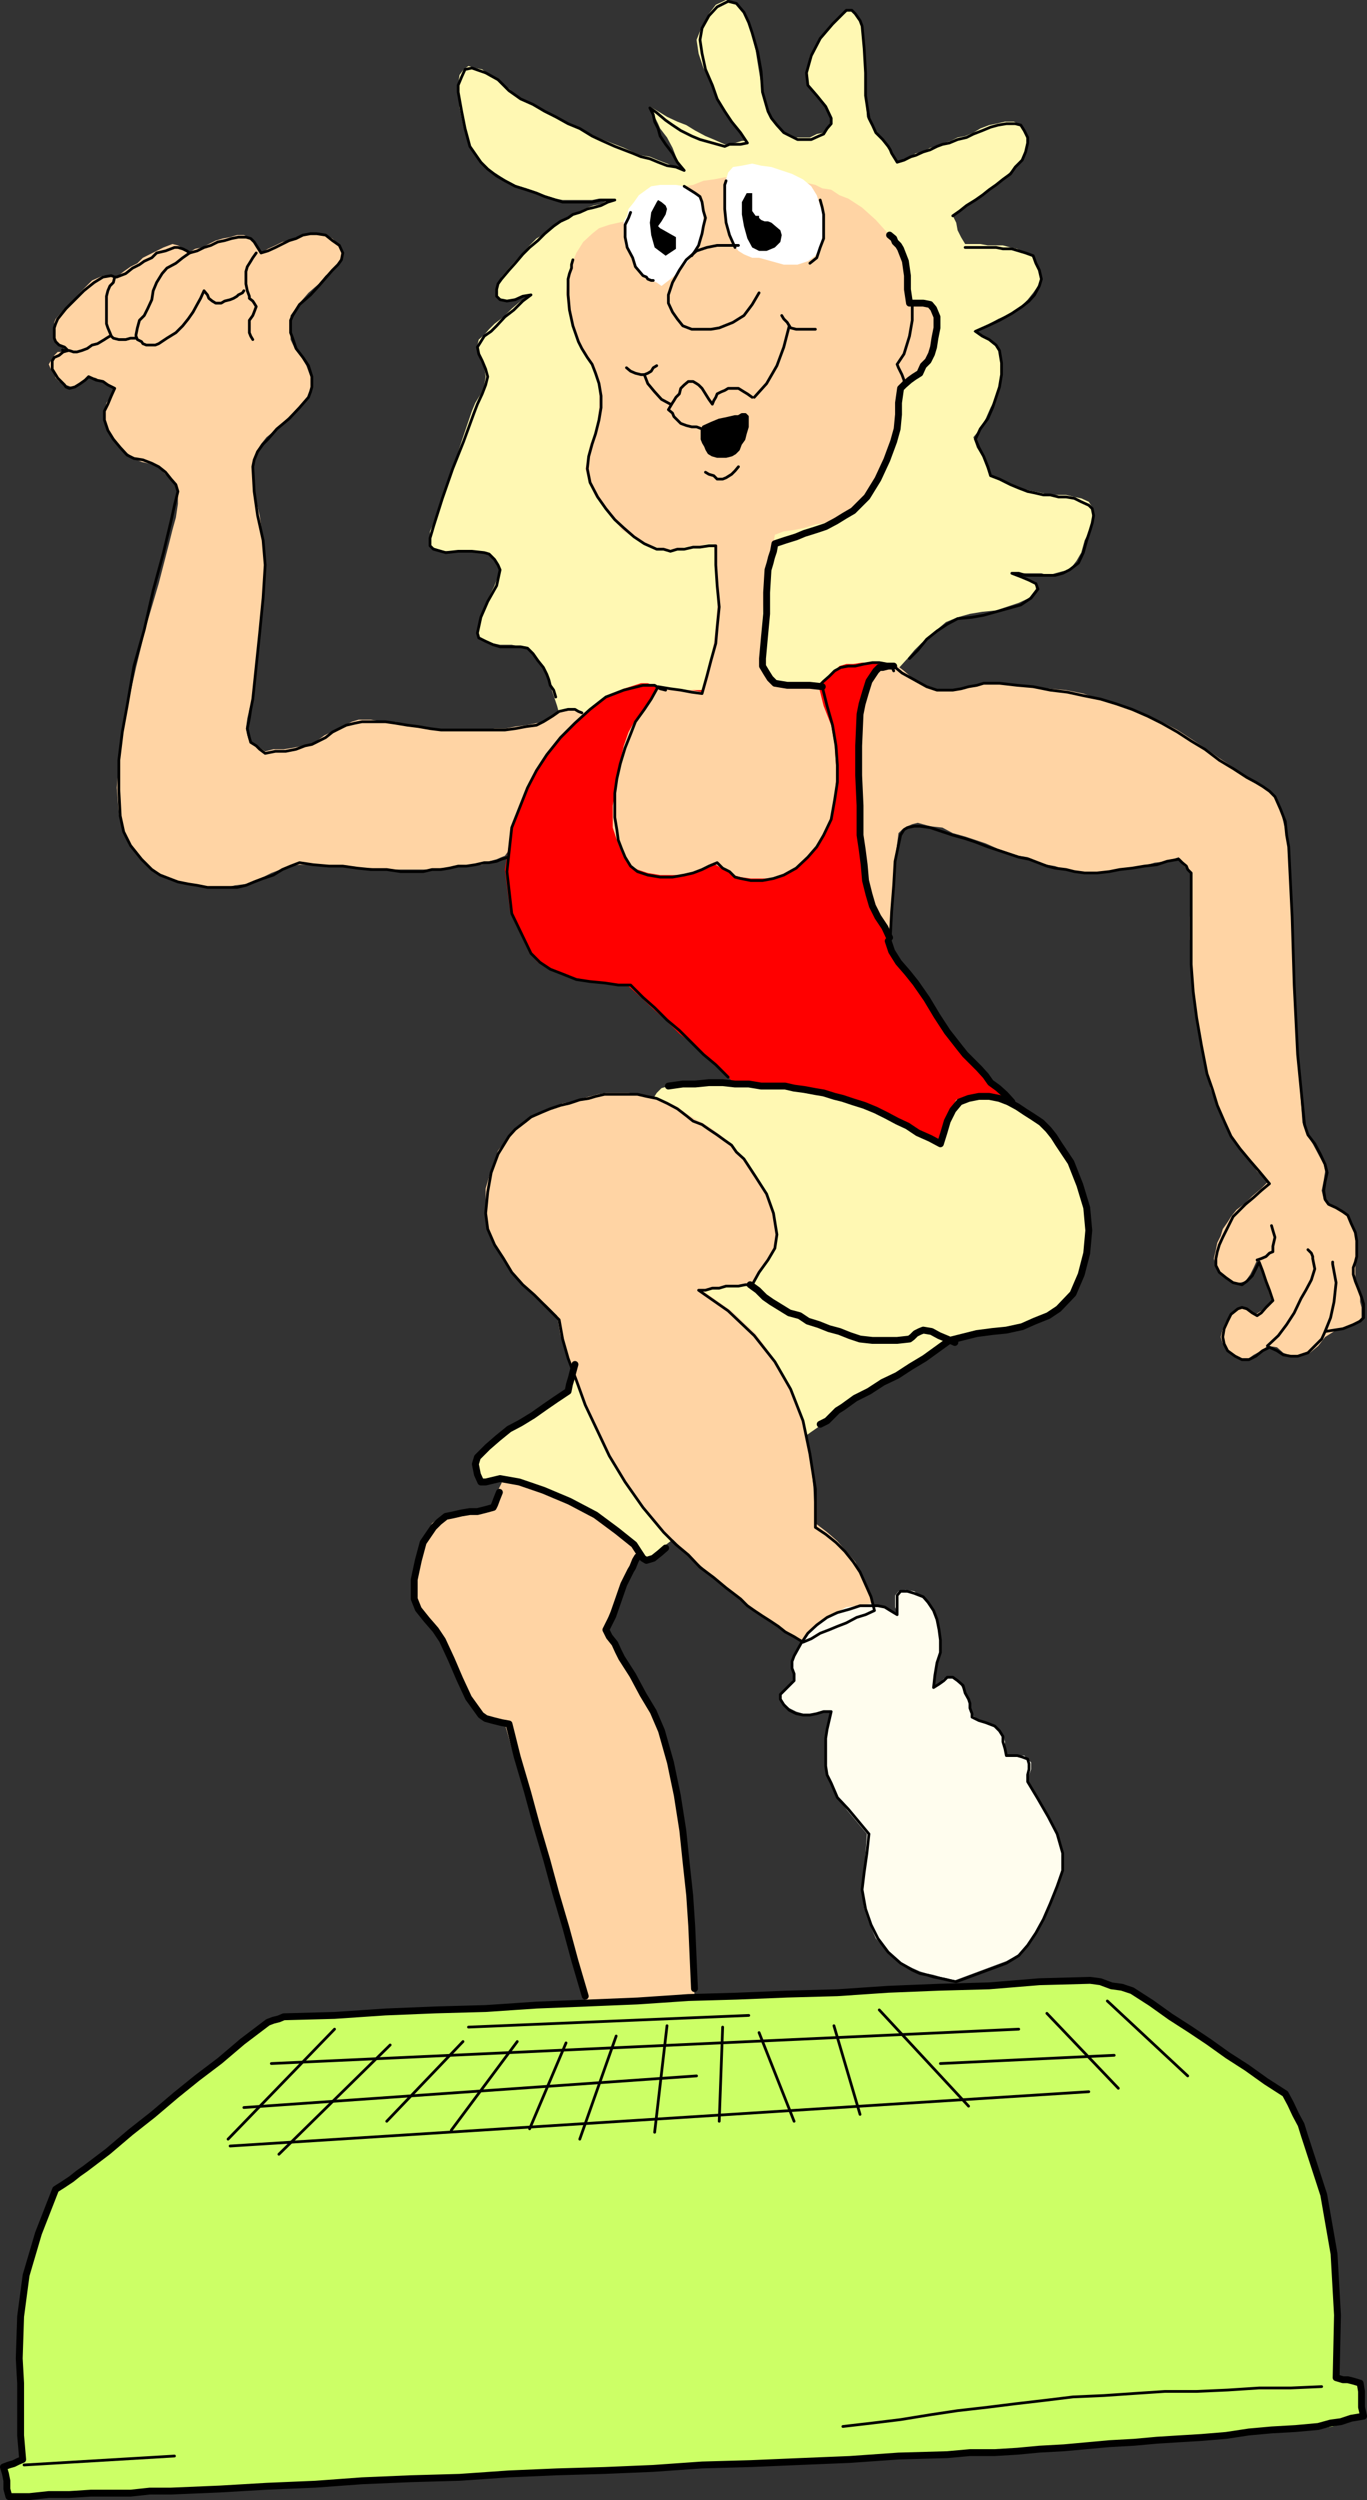 <?xml version="1.0" encoding="UTF-8" standalone="no"?>
<svg
   version="1.0"
   width="85.082mm"
   height="155.497mm"
   id="svg73"
   sodipodi:docname="Aerobics - Step 01.wmf"
   xmlns:inkscape="http://www.inkscape.org/namespaces/inkscape"
   xmlns:sodipodi="http://sodipodi.sourceforge.net/DTD/sodipodi-0.dtd"
   xmlns="http://www.w3.org/2000/svg"
   xmlns:svg="http://www.w3.org/2000/svg">
  <rect width="100%" height="100%" fill="#333333" stroke="none"/>
  <sodipodi:namedview
     id="namedview73"
     pagecolor="#ffffff"
     bordercolor="#000000"
     borderopacity="0.25"
     inkscape:showpageshadow="2"
     inkscape:pageopacity="0.0"
     inkscape:pagecheckerboard="0"
     inkscape:deskcolor="#d1d1d1"
     inkscape:document-units="mm" />
  <defs
     id="defs1">
    <pattern
       id="WMFhbasepattern"
       patternUnits="userSpaceOnUse"
       width="6"
       height="6"
       x="0"
       y="0" />
  </defs>
  <path
     style="fill:#ffd4a4;fill-opacity:1;fill-rule:evenodd;stroke:none"
     d="m 118.447,347.098 -0.485,1.616 -0.808,1.616 -0.323,2.101 -0.808,1.939 -2.101,0.485 -1.616,0.485 h -2.101 l -2.101,0.323 -1.939,0.485 -1.616,0.323 -1.778,0.808 -1.131,0.808 -2.424,4.201 -1.293,4.525 -0.808,4.848 v 4.525 l 1.293,2.101 1.616,1.939 2.424,2.585 2.101,2.424 1.939,4.525 1.616,4.525 2.101,4.363 2.909,4.201 1.131,1.131 1.778,0.485 1.616,0.485 1.131,0.323 2.424,8.564 2.585,8.241 2.747,8.564 2.585,8.726 2.424,8.564 2.424,8.564 2.424,8.241 2.101,8.564 3.232,-0.323 h 2.909 l 3.232,-0.485 h 3.393 l 2.747,-0.323 h 3.232 l 2.909,-0.485 h 3.393 l -0.485,-8.564 v -8.726 l -0.808,-8.08 -0.808,-8.564 -1.293,-7.918 -1.131,-7.756 -1.293,-7.756 -2.424,-7.756 -1.616,-4.201 -2.424,-4.363 -2.909,-4.201 -2.424,-4.04 -0.808,-1.616 -0.97,-2.101 -1.131,-1.616 -0.808,-1.616 1.131,-3.232 1.778,-3.717 1.616,-3.717 1.131,-3.393 0.97,-1.616 0.646,-1.616 0.808,-1.616 0.485,-1.616 -1.616,-2.101 -1.293,-1.616 -1.616,-2.101 -1.131,-2.101 -1.778,-1.454 -1.616,-1.778 -2.101,-1.616 -1.939,-1.131 -2.101,-0.808 -2.424,-0.485 h -2.424 -2.585 -2.424 -2.424 -2.424 z"
     id="path1" />
  <path
     style="fill:#fff8b3;fill-opacity:1;fill-rule:evenodd;stroke:none"
     d="m 131.859,168.863 -0.808,-2.909 -0.808,-2.424 -0.808,-2.424 -0.808,-2.585 -1.131,-1.616 -0.97,-1.616 -1.131,-1.616 -1.293,-1.616 h -1.616 l -2.101,-0.485 h -1.616 -1.131 l -1.616,-0.323 -1.778,-0.485 -1.616,-0.808 -0.323,-1.616 0.808,-3.717 1.616,-3.717 1.616,-3.232 1.293,-3.717 -0.485,-1.616 -1.131,-1.293 -1.293,-0.808 -1.293,-0.323 -2.909,-0.323 h -2.747 -3.232 l -2.909,-0.97 -0.485,-0.808 v -1.293 -1.616 l 0.485,-1.131 2.424,-6.625 2.424,-6.948 2.101,-6.464 2.424,-7.11 0.808,-1.939 1.293,-2.101 0.808,-2.101 0.323,-1.939 -0.323,-2.101 -0.808,-1.616 -0.808,-2.101 v -1.616 l 0.323,-1.293 1.293,-1.131 1.131,-1.293 1.293,-1.293 2.101,-1.616 1.939,-1.939 2.101,-1.778 2.101,-1.454 -2.101,0.323 -2.101,0.808 -1.616,0.323 -1.131,-0.646 -0.808,-0.808 v -1.293 l 0.323,-1.293 0.808,-1.616 1.778,-2.101 1.454,-1.616 1.778,-1.939 1.616,-1.778 1.616,-1.616 1.939,-1.131 1.778,-1.778 1.939,-1.131 1.293,-0.808 1.616,-0.808 1.616,-0.808 1.778,-0.808 1.454,-0.485 1.778,-0.323 1.616,-0.97 1.616,-0.323 h -1.616 -2.101 l -1.616,0.323 h -2.101 -1.616 -1.616 -1.616 l -1.616,-0.323 -2.585,-0.808 -1.939,-0.808 -2.424,-0.808 -2.585,-0.808 -2.424,-1.293 -1.939,-1.293 -2.101,-1.131 -1.616,-1.616 -2.585,-4.201 -1.454,-4.04 -0.97,-4.525 -0.323,-4.525 v -1.131 l 0.323,-2.101 0.97,-1.293 1.131,-0.808 1.616,0.485 1.616,0.323 1.616,1.293 1.293,0.808 1.616,1.293 1.778,1.131 1.131,1.293 1.616,0.808 2.424,1.616 2.909,1.293 2.909,1.616 2.909,1.616 2.424,1.131 2.747,1.293 2.909,1.293 2.909,1.131 2.101,0.808 2.101,0.97 1.939,0.808 2.101,0.323 1.939,0.808 2.101,0.808 2.101,0.808 1.939,0.808 -1.616,-2.424 -1.131,-2.909 -1.293,-2.424 -1.616,-2.101 -0.485,-1.131 -0.808,-1.616 -0.323,-1.293 -0.808,-1.131 1.939,1.131 2.101,1.293 2.424,1.131 2.101,0.808 2.101,1.293 2.424,1.293 1.939,0.808 2.585,1.131 h 1.131 l 1.293,-0.323 1.616,-0.485 h 1.293 l -1.616,-1.939 -2.101,-2.585 -2.101,-2.747 -1.616,-2.909 -1.131,-3.232 -1.778,-3.717 -1.131,-3.393 -0.485,-3.232 1.293,-3.232 1.616,-2.909 1.616,-2.101 L 170.803,2.7783036e-8 172.904,0.808 l 1.616,1.616 1.293,2.424 0.808,2.424 1.131,4.525 0.808,5.009 0.808,4.848 1.293,4.525 0.808,1.616 1.293,1.616 1.131,1.293 1.778,0.808 1.616,0.808 h 1.616 1.616 l 1.616,-0.808 1.616,-0.323 0.808,-1.293 0.97,-1.293 V 27.47 l -1.293,-2.424 -2.101,-2.585 -2.101,-2.424 -0.323,-2.424 0.808,-4.525 2.424,-3.717 2.909,-3.717 3.717,-3.232 h 0.808 l 0.808,0.808 1.131,1.616 0.485,1.778 0.485,5.171 0.323,5.009 v 5.333 l 0.323,5.333 0.97,1.939 1.131,1.293 1.293,1.616 1.293,1.616 0.323,0.808 0.808,1.293 0.808,1.293 0.485,0.808 1.616,-0.808 1.616,-0.485 1.131,-0.808 1.778,-0.323 1.616,-0.97 1.616,-0.323 1.616,-0.808 1.616,-0.485 1.616,-0.808 1.778,-0.323 1.939,-0.808 1.616,-0.97 2.101,-0.808 1.616,-0.323 2.101,-0.485 h 2.101 l 1.131,0.485 1.293,1.131 0.323,1.778 0.485,1.131 -0.485,2.101 -1.131,2.424 -1.293,1.616 -1.616,1.616 -1.616,1.293 -1.616,1.293 -1.616,1.131 -1.778,1.293 -1.616,1.131 -1.616,1.293 -1.616,1.293 -1.616,1.131 0.808,1.616 0.323,1.778 0.808,1.616 0.97,1.616 h 1.616 1.939 l 1.778,0.323 h 1.939 1.616 l 1.778,0.485 1.616,0.323 1.616,0.97 1.616,0.646 1.131,1.293 0.808,2.101 0.485,1.616 -0.808,2.101 -1.131,1.616 -1.293,1.616 -1.616,1.616 -2.424,1.616 -2.909,1.293 -2.909,1.616 -2.909,1.293 1.616,1.131 2.101,0.808 1.616,1.293 0.808,1.293 0.485,2.424 v 2.909 l -0.485,2.747 -0.808,2.909 -1.293,2.424 -1.131,2.585 -1.293,2.424 -1.616,1.939 0.808,2.424 1.293,2.101 0.808,2.101 0.808,2.101 2.101,1.131 2.424,1.293 2.101,0.808 2.424,0.485 1.616,0.323 1.616,0.323 2.101,0.485 h 1.939 1.778 l 1.939,0.485 1.616,0.323 1.778,0.808 0.808,1.293 v 1.616 1.616 l -0.485,2.101 -1.293,2.424 -0.808,2.909 -1.131,1.939 -1.616,2.101 -1.616,0.323 -1.778,0.485 -1.616,0.485 -1.616,-0.485 h -1.939 -1.778 -1.939 -1.616 l 1.939,0.808 2.424,0.485 1.616,0.808 v 1.616 l -1.616,2.101 -2.424,1.131 -2.909,0.97 -2.424,0.808 -3.232,0.323 -2.909,0.485 -2.909,0.808 -2.747,1.131 -2.101,1.778 -1.616,1.454 -2.101,1.778 -1.616,1.616 -1.616,1.939 -1.616,1.778 -1.616,1.616 -1.616,1.616 -2.101,0.808 -2.101,0.485 -1.616,0.808 -2.101,0.808 -1.939,0.808 -2.101,0.323 -2.424,0.485 -2.101,0.323 -7.433,0.808 -7.756,0.97 -7.272,0.323 -7.433,0.485 -7.756,0.323 -7.433,0.323 -7.756,0.485 -7.433,0.485 z"
     id="path2" />
  <path
     style="fill:#ffd4a4;fill-opacity:1;fill-rule:evenodd;stroke:none"
     d="m 118.77,201.181 -0.808,0.323 -1.131,0.485 -1.778,0.485 -1.616,0.808 h -1.939 l -2.101,0.323 h -1.616 l -2.101,0.485 h -1.939 l -2.101,0.323 H 99.218 97.117 93.885 90.653 l -3.393,-0.323 h -3.232 l -3.393,-0.485 h -3.555 l -3.393,-0.323 h -3.232 l -2.101,0.323 -2.424,0.808 -2.101,0.808 -1.939,0.97 -2.101,0.808 -1.939,0.808 -2.585,0.323 -1.939,0.485 h -2.585 -1.939 l -2.424,-0.485 -2.424,-0.323 -2.585,-0.808 -2.101,-0.485 -1.939,-1.293 -1.616,-1.131 -2.909,-2.585 -2.424,-2.747 -1.616,-3.717 -0.808,-3.717 -0.485,-6.14 0.485,-6.464 0.808,-6.14 1.131,-6.14 2.101,-9.534 2.424,-9.857 2.909,-9.857 2.424,-9.372 0.808,-3.232 0.808,-2.909 0.485,-3.232 v -3.232 l -0.808,-1.778 -1.293,-1.131 -1.616,-1.616 -1.616,-1.293 -1.778,-0.485 -1.454,-0.323 -1.778,-0.808 -1.616,-1.293 -1.616,-1.616 -1.616,-2.101 -1.293,-1.939 -0.808,-2.424 v -1.778 l 0.485,-1.939 1.131,-1.616 0.808,-2.101 -1.616,-0.808 -1.616,-0.485 -1.131,-0.808 -1.778,-0.323 -1.131,0.808 -0.808,0.808 -0.808,0.323 -1.293,0.485 -1.293,-0.485 -0.646,-0.323 -0.97,-0.485 -0.808,-0.808 -0.323,-1.131 -0.808,-0.97 -0.485,-1.131 0.485,-0.808 0.808,-1.293 0.808,-0.808 h 0.808 l 0.808,-0.323 -0.323,-0.808 -0.97,-0.485 -0.808,-0.808 -0.323,-0.485 v -1.616 -1.131 -1.293 l 0.323,-0.808 2.101,-2.424 2.101,-2.101 1.939,-2.101 2.424,-2.424 2.585,-1.131 h 1.616 1.131 l 0.485,0.323 1.616,-1.293 1.616,-1.131 1.616,-0.808 1.293,-1.293 1.616,-0.808 1.616,-0.808 1.616,-0.808 2.101,-0.808 1.293,0.323 0.808,0.485 0.808,0.808 0.808,0.485 1.616,-0.97 1.616,-0.323 1.616,-0.808 1.616,-0.808 1.616,-0.485 1.778,-0.323 1.616,-0.485 h 1.616 l 1.293,0.485 0.808,0.808 0.808,1.616 1.131,1.293 1.616,-0.97 1.778,-0.808 1.616,-0.808 1.616,-0.323 1.616,-0.808 2.101,-0.485 1.616,-0.323 h 1.616 l 1.616,0.323 1.616,0.808 1.616,1.616 0.808,1.778 -0.323,1.131 -0.808,1.293 -1.293,1.616 -1.616,1.293 -1.616,1.939 -2.424,2.101 -2.101,2.424 -2.101,2.909 v 1.131 1.778 1.131 1.616 l 0.97,2.101 1.616,2.101 1.131,1.939 0.97,2.585 v 1.131 1.293 1.131 l -0.485,1.293 -2.424,2.424 -2.585,2.585 -2.424,2.424 -2.424,1.939 -1.293,1.616 -1.131,1.778 -0.485,1.616 -0.323,1.616 0.323,6.14 1.293,5.656 0.808,5.817 0.485,5.817 -0.485,7.756 -0.808,7.756 -0.808,8.241 -0.808,7.756 -0.808,2.424 -0.485,2.101 -0.323,2.424 0.323,1.616 0.485,1.293 1.131,1.131 1.293,0.485 1.293,0.808 1.939,-0.485 h 2.424 l 2.101,-0.323 2.424,-0.485 1.778,-0.323 1.454,-0.808 1.778,-1.293 1.616,-0.808 1.616,-0.808 1.616,-0.808 1.616,-0.808 1.616,-0.485 h 2.909 l 2.909,0.485 h 2.747 l 2.585,0.808 2.909,0.323 2.424,0.485 2.424,0.323 h 2.424 2.909 2.424 2.909 l 2.424,-0.323 h 2.424 l 2.424,-0.485 2.585,-0.323 2.424,-0.485 1.616,-0.323 2.101,-1.293 1.616,-1.131 2.101,-0.485 h 1.616 l 1.616,0.485 1.293,0.646 1.454,0.97 -2.424,4.04 -2.424,4.201 -2.424,4.04 -2.909,4.04 -2.424,4.201 -2.909,3.717 -2.424,4.04 -2.909,4.04 z"
     id="path3" />
  <path
     style="fill:#ff0000;fill-opacity:1;fill-rule:evenodd;stroke:none"
     d="m 155.613,162.237 h 4.525 4.525 l 5.009,-0.323 h 4.525 4.363 l 4.525,-0.485 h 4.525 4.525 l 1.293,-1.293 1.616,-1.131 1.293,-1.293 1.131,-1.131 1.616,-0.485 h 1.616 l 2.101,-0.323 h 2.101 1.939 l 1.778,0.323 1.131,0.808 0.808,1.293 0.485,15.513 -0.808,15.674 -1.616,15.836 v 16.159 l 0.808,2.262 1.616,2.585 2.424,1.939 1.939,2.101 2.101,4.201 2.424,4.04 2.585,4.04 2.424,3.717 1.616,1.616 1.616,1.616 1.616,1.616 1.616,1.293 1.293,1.616 1.616,1.778 1.616,1.131 1.778,1.616 -2.101,0.485 -1.616,0.323 -2.101,0.808 -2.101,1.293 -2.747,1.616 -2.909,2.424 -2.424,2.585 -2.585,2.747 -6.141,-1.939 -5.656,-2.101 -6.141,-2.101 -5.656,-2.424 -5.817,-2.101 -5.817,-1.939 -6.141,-2.101 -5.656,-2.101 -2.909,-2.909 -3.232,-2.747 -2.909,-2.909 -3.232,-2.424 -2.909,-2.909 -3.232,-2.909 -2.909,-2.747 -2.909,-2.585 -2.747,-0.323 -2.909,-0.485 -3.393,-0.323 -3.232,-0.808 -3.232,-0.97 -3.232,-1.131 -2.585,-1.616 -1.939,-2.101 -4.525,-9.372 -1.293,-10.342 1.616,-9.857 3.717,-9.695 2.101,-3.717 2.424,-4.04 2.909,-3.717 3.717,-3.717 3.232,-2.909 4.04,-2.909 4.201,-1.939 4.04,-1.293 h 1.616 l 1.293,0.485 1.131,0.323 z"
     id="path4" />
  <path
     style="fill:#ffd4a4;fill-opacity:1;fill-rule:evenodd;stroke:none"
     d="m 133.475,65.121 0.97,-2.909 1.131,-2.747 1.616,-2.585 2.101,-1.939 1.616,-1.293 2.424,-0.808 2.101,-0.485 1.616,-0.323 2.101,-1.293 2.101,-1.131 1.939,-1.293 2.101,-1.293 1.616,-1.131 2.101,-1.293 1.939,-0.808 2.101,-0.323 2.424,-0.97 2.424,-0.323 2.585,-0.485 h 2.747 2.585 2.424 2.909 l 2.424,0.485 h 2.101 l 1.939,0.323 2.101,0.485 2.101,0.485 1.616,0.808 2.101,0.323 1.939,1.293 2.101,0.808 3.232,2.101 3.232,2.909 2.909,3.232 2.424,4.04 1.293,2.424 0.323,3.393 0.485,3.232 v 3.232 h 1.616 l 2.101,0.323 h 1.616 l 0.808,0.97 0.808,1.939 v 2.101 l -0.485,2.424 -0.323,2.101 -0.485,1.616 -1.131,1.616 -0.808,1.293 -1.293,1.131 -0.808,1.293 -1.131,1.293 -1.293,0.808 -1.293,0.808 v 3.232 l -0.323,3.232 v 3.393 l -0.485,3.232 -1.939,4.04 -2.101,4.201 -2.909,4.04 -3.232,3.232 -2.101,1.293 -1.939,1.293 -2.585,0.808 -1.939,0.323 -2.585,0.808 -2.424,0.485 -2.424,0.323 -2.101,0.808 -0.323,2.101 -0.808,2.101 -0.485,1.939 v 2.101 l -0.808,4.848 -0.485,5.494 -0.323,4.848 v 5.333 l 0.323,1.616 0.97,1.293 0.808,1.616 1.131,1.131 2.424,0.485 h 2.909 l 2.424,0.485 2.585,0.323 1.131,4.525 1.778,4.525 0.808,4.525 0.323,4.848 v 3.717 l -0.323,4.04 -0.808,4.525 -1.778,3.717 -1.616,2.909 -2.424,2.747 -2.424,2.585 -2.909,1.616 -2.424,0.808 h -2.585 -2.747 l -2.424,-0.323 -1.778,-0.485 -1.131,-0.808 -1.616,-0.808 -1.293,-0.808 -1.616,0.323 -2.101,0.808 -1.616,0.808 -2.101,0.485 h -2.747 -2.909 l -2.909,-0.485 -2.424,-0.808 -2.101,-1.131 -1.131,-1.778 -0.808,-1.939 -0.808,-2.101 -0.97,-2.909 v -2.747 -2.424 l 0.485,-2.909 0.485,-3.717 0.808,-3.717 0.808,-3.717 1.131,-3.232 1.616,-2.909 2.101,-2.747 1.616,-2.585 1.616,-2.424 2.909,0.485 2.424,0.323 h 2.585 l 2.747,0.485 0.808,-3.717 0.97,-4.201 0.646,-4.04 0.485,-3.717 0.323,-4.848 v -5.009 l -0.323,-4.363 -0.485,-5.009 h -1.616 l -1.616,0.485 h -1.939 l -1.778,0.323 -1.616,0.485 h -1.616 -1.616 l -1.616,-0.485 -2.909,-0.808 -2.747,-1.616 -2.585,-1.616 -1.616,-2.424 -2.101,-2.585 -2.424,-2.747 -1.616,-3.393 -0.808,-3.232 0.485,-2.909 0.646,-2.909 1.293,-2.747 0.485,-3.232 0.323,-2.909 v -3.393 l -0.323,-2.747 -0.97,-2.585 -0.808,-1.454 -0.646,-1.778 -1.293,-1.616 -0.808,-1.616 -1.293,-3.717 -1.131,-3.717 -0.485,-4.04 0.485,-3.717 v 0 z"
     id="path5" />
  <path
     style="fill:#ffffff;fill-opacity:1;fill-rule:evenodd;stroke:none"
     d="m 190.032,61.405 1.778,-1.293 1.131,-1.939 0.485,-2.424 0.323,-2.585 v -2.424 l -0.808,-2.424 -0.808,-2.424 -1.293,-2.101 -1.939,-1.616 -2.585,-1.293 -2.424,-0.808 -2.424,-0.808 -2.424,-0.323 -2.101,-0.485 -2.424,0.485 -2.101,0.323 -1.131,1.293 -0.485,1.616 -0.323,2.101 v 1.939 2.909 l 0.323,2.909 0.485,2.909 1.131,2.424 1.293,1.616 1.293,0.808 1.939,0.808 h 1.616 l 2.909,0.808 2.909,0.808 h 3.232 z"
     id="path6" />
  <path
     style="fill:#ffffff;fill-opacity:1;fill-rule:evenodd;stroke:none"
     d="m 155.613,67.222 -1.131,-0.808 -1.293,-0.485 -1.131,-0.808 -1.293,-0.323 -1.293,-2.101 -1.131,-2.585 -1.293,-2.424 -0.323,-2.424 V 53.648 52.032 l 0.808,-1.293 0.323,-1.616 1.293,-1.616 1.131,-1.616 1.778,-1.293 1.131,-0.808 2.101,-0.323 h 1.616 2.101 l 1.939,0.323 0.97,0.485 1.131,0.808 1.293,1.131 1.131,1.293 v 1.616 1.616 2.101 2.101 l -0.323,1.131 -0.808,1.616 -0.485,1.293 -0.808,0.808 -1.616,2.101 -1.616,1.939 -2.101,1.778 z"
     id="path7" />
  <path
     style="fill:#ffd4a4;fill-opacity:1;fill-rule:evenodd;stroke:none"
     d="m 208.939,220.41 -1.293,-2.424 -1.616,-2.909 -1.131,-2.424 -0.97,-2.909 -0.323,-3.232 -0.808,-3.717 -0.485,-3.232 v -3.717 l -0.323,-6.948 v -6.948 l -0.485,-6.948 0.808,-7.433 0.485,-2.424 0.485,-2.424 1.131,-2.585 0.808,-1.939 1.293,-1.293 1.131,-0.323 1.293,-0.485 h 1.616 l 2.101,1.616 2.424,2.101 2.909,1.616 2.424,0.808 h 1.616 2.101 l 1.616,-0.323 2.101,-0.485 1.616,-0.323 1.939,-0.485 h 1.616 2.101 l 3.717,0.485 4.201,0.323 4.04,0.485 3.717,0.323 4.04,0.808 3.717,1.293 3.555,1.131 3.717,1.293 3.717,1.131 3.717,1.778 3.717,1.939 3.232,2.101 3.232,2.101 3.393,2.424 3.232,2.101 3.232,2.424 1.616,0.808 1.778,0.808 1.939,1.293 1.293,1.616 1.293,2.909 0.646,2.909 0.808,3.232 0.485,2.747 0.808,16.482 0.485,15.998 0.808,16.321 1.131,15.998 0.808,2.424 1.616,2.585 1.293,2.424 1.293,2.424 0.323,1.616 -0.323,2.101 -0.485,2.424 0.485,2.101 0.808,0.808 1.616,0.808 1.616,0.808 1.293,1.293 1.131,1.616 0.97,1.939 v 2.101 l 0.323,2.424 v 1.293 l -0.323,1.616 v 1.293 1.616 1.616 l 0.646,1.616 0.485,1.616 v 1.616 l 0.323,1.293 v 1.293 1.131 l -0.808,0.808 -0.646,0.808 -1.778,0.485 -1.616,0.485 -1.131,0.323 -2.585,1.616 -1.616,2.101 -1.939,1.616 -2.585,0.808 h -1.616 l -2.101,-0.808 -1.454,-1.293 -2.101,-0.323 -1.616,1.131 -1.778,0.97 -1.131,0.808 h -2.101 l -1.616,-0.808 -1.293,-1.293 -1.131,-1.293 -0.485,-1.616 0.485,-1.939 0.808,-1.778 1.131,-1.616 1.293,-1.293 0.808,-0.323 1.293,0.323 1.131,0.485 1.293,0.808 1.293,-0.808 0.808,-0.808 0.808,-0.808 0.808,-0.808 -0.808,-2.424 -0.485,-2.424 -0.808,-2.101 -1.293,-2.585 -0.808,1.778 -0.808,1.616 -1.131,1.616 -1.293,0.323 h -1.616 l -1.616,-1.131 -1.616,-1.293 -0.808,-1.616 -0.485,-1.616 0.485,-2.101 0.323,-1.616 0.808,-1.616 0.485,-1.616 1.131,-1.616 0.808,-1.293 1.293,-1.616 2.101,-1.616 1.616,-1.616 2.101,-1.778 1.616,-1.616 -2.585,-2.424 -1.939,-2.909 -2.585,-2.747 -1.616,-2.909 -1.939,-3.232 -1.293,-3.717 -1.616,-4.04 -0.808,-4.201 -1.293,-5.817 -1.131,-6.464 -0.808,-6.625 -0.485,-6.464 -0.323,-5.333 v -5.333 l 0.323,-5.009 v -5.333 l -0.808,-0.808 -0.808,-0.808 -0.808,-0.808 -0.485,-1.293 -2.747,0.97 -2.909,0.323 -2.909,0.808 -2.909,0.485 -2.747,0.323 -2.585,0.485 -2.747,0.323 h -2.909 l -2.424,-0.323 -2.101,-0.485 -2.101,-0.808 -1.939,-0.323 -2.585,-0.808 -1.939,-0.97 -2.101,-0.323 -2.424,-0.808 -2.424,-0.808 -2.909,-1.293 -2.424,-0.808 -2.424,-0.808 -2.909,-0.808 -2.424,-1.293 -2.909,-0.323 -2.909,-0.808 -1.293,0.323 -1.131,0.485 -1.293,0.808 -0.808,0.808 -0.808,6.14 -0.323,6.14 -0.485,6.14 z"
     id="path8" />
  <path
     style="fill:#fff8b3;fill-opacity:1;fill-rule:evenodd;stroke:none"
     d="m 112.306,342.25 2.424,-2.101 2.424,-2.101 2.585,-2.101 2.747,-1.939 2.424,-1.616 2.909,-1.616 2.909,-2.101 2.909,-1.616 2.424,-8.564 2.101,-8.726 2.424,-8.241 2.424,-8.564 2.424,-8.08 2.424,-8.726 2.424,-8.08 2.585,-8.726 0.808,-1.131 0.808,-1.293 1.131,-1.131 1.616,-0.485 3.393,-0.485 2.909,-0.323 h 3.232 3.232 2.909 l 3.232,0.323 h 2.909 l 3.232,0.485 2.101,0.485 h 2.424 l 2.101,0.323 2.424,0.485 2.424,0.323 2.101,0.808 2.424,0.485 2.101,0.323 2.424,1.293 2.909,1.131 2.424,1.293 2.909,1.293 2.424,1.131 2.909,1.293 2.424,1.616 2.424,1.293 0.808,-2.909 0.808,-2.424 0.808,-2.585 1.293,-2.424 2.424,-0.808 h 2.909 2.424 l 2.424,0.485 2.101,0.808 1.616,0.808 2.101,1.131 1.616,1.293 1.939,1.616 1.778,1.293 1.131,1.939 1.293,1.778 2.909,4.363 2.424,5.333 1.616,5.333 0.485,5.817 -0.485,4.525 -1.293,4.848 -2.424,5.009 -3.232,3.555 -2.424,1.616 -2.909,1.293 -3.232,0.808 -3.393,0.97 -3.232,0.646 -3.232,0.485 -3.232,0.808 -3.393,1.293 -2.747,1.939 -3.393,1.778 -3.232,1.939 -3.232,1.616 -3.393,2.101 -3.232,2.101 -2.909,1.939 -3.232,2.101 -5.333,4.04 -5.333,3.717 -5.333,4.201 -5.333,4.04 -5.333,4.04 -5.333,4.525 -5.333,4.201 -5.333,4.04 -1.131,1.131 -1.293,0.97 -1.616,0.808 -0.808,-0.808 -1.939,-3.393 -3.717,-3.232 -5.494,-3.717 -5.656,-2.747 -6.141,-2.909 -5.656,-1.616 -5.009,-0.808 -3.232,0.808 -0.808,-0.485 -1.293,-1.616 -0.323,-2.101 0.808,-1.939 z"
     id="path9" />
  <path
     style="fill:#ffd4a4;fill-opacity:1;fill-rule:evenodd;stroke:none"
     d="m 176.459,302.014 2.101,-2.909 2.101,-2.909 1.616,-2.747 0.485,-3.232 -0.808,-5.009 -1.616,-4.525 -2.909,-4.525 -2.909,-4.525 -1.293,-1.131 -1.131,-1.616 -1.616,-1.293 -1.778,-1.293 -1.454,-1.131 -2.101,-1.293 -1.616,-0.808 -2.101,-1.293 -2.101,-1.616 -2.424,-1.131 -2.424,-0.808 -2.424,-0.485 -2.101,-0.485 -2.101,-0.323 h -1.616 -2.101 -1.616 l -1.939,0.323 -1.778,0.485 -1.939,0.485 -2.424,0.808 -2.101,0.323 -2.424,1.293 -2.101,0.808 -2.424,1.131 -1.616,1.293 -2.101,1.293 -1.616,1.616 -2.909,3.717 -1.616,4.525 -1.293,4.363 v 5.009 l 0.485,4.04 1.616,3.717 2.101,3.232 1.939,3.393 2.585,3.232 2.747,2.424 2.909,2.424 2.424,2.424 0.808,4.686 1.778,4.848 1.616,5.332 2.424,5.656 2.424,6.14 3.232,5.817 3.717,6.14 4.201,5.817 2.424,3.232 2.424,2.909 2.909,2.747 2.909,2.909 2.747,2.424 3.232,2.909 2.909,2.424 3.393,2.909 1.616,1.293 1.616,1.131 1.939,1.293 1.778,1.131 1.939,1.293 1.616,1.293 2.101,1.131 2.101,1.293 1.939,-1.293 2.101,-0.808 2.101,-0.808 1.939,-0.808 2.101,-1.293 2.101,-0.808 2.101,-0.646 1.939,-0.97 -0.323,-3.232 -1.293,-2.909 -1.293,-2.909 -1.131,-2.424 -2.101,-2.424 -2.101,-2.424 -2.424,-2.101 -2.747,-2.101 -0.485,-8.564 -0.808,-8.241 -1.616,-7.756 -2.909,-7.272 -3.717,-6.625 -4.525,-6.14 -5.656,-5.333 -6.948,-4.848 2.424,-0.485 2.909,-0.485 2.747,-0.323 h 3.393 v 0 z"
     id="path10" />
  <path
     style="fill:#fffdee;fill-opacity:1;fill-rule:evenodd;stroke:none"
     d="m 195.365,402.362 h -1.939 l -1.616,0.485 h -1.293 -1.616 l -1.616,-0.485 -1.616,-0.808 -1.293,-1.131 -0.808,-1.293 v -0.808 l 1.131,-1.131 0.97,-1.293 1.131,-1.293 v -1.131 l -0.485,-1.778 v -1.131 l 0.485,-1.293 1.293,-2.909 1.939,-2.424 2.101,-1.939 2.424,-1.778 2.101,-1.131 2.424,-1.293 2.909,-0.323 2.909,-0.485 1.616,0.485 1.131,0.323 1.778,0.808 1.616,0.485 -0.485,-1.293 v -1.616 -1.131 l 0.808,-0.97 1.616,-0.323 2.101,0.323 1.616,1.293 1.616,1.293 1.293,1.616 0.323,1.939 0.97,2.585 0.323,2.424 v 2.909 l -0.808,2.747 -0.485,2.909 -0.323,2.909 1.293,-0.808 1.131,-1.293 0.808,-0.323 h 1.293 l 1.131,0.808 0.808,1.131 0.97,1.778 0.808,1.131 0.323,1.293 v 1.131 0.808 l 0.485,0.808 1.131,0.808 2.101,0.97 1.616,0.808 1.616,0.808 0.808,1.131 0.485,1.778 v 1.616 l 0.323,1.939 h 1.293 l 1.616,-0.323 h 1.293 l 0.808,0.808 0.808,0.808 v 1.616 l -0.485,1.293 -0.323,1.131 2.424,4.201 2.424,4.525 2.101,4.04 1.293,4.525 v 4.04 l -1.293,3.717 -1.616,3.717 -1.616,3.717 -1.778,3.232 -1.939,2.909 -2.101,2.424 -2.909,1.616 -12.119,4.525 -1.778,-0.485 -1.616,-0.323 -1.616,-0.485 -1.616,-0.323 -1.616,-0.485 -1.778,-0.808 -1.616,-0.808 -1.616,-0.808 -2.747,-2.424 -2.585,-2.909 -1.616,-3.717 -1.131,-3.232 -0.485,-4.04 0.485,-4.525 0.323,-4.525 0.323,-4.525 -2.424,-2.909 -2.424,-2.909 -2.101,-2.747 -1.454,-3.393 -0.97,-1.616 -0.323,-2.424 v -2.101 -2.424 -2.424 l 0.323,-1.616 0.485,-2.101 0.485,-2.101 v 0 z"
     id="path11" />
  <path
     style="fill:#ccff66;fill-opacity:1;fill-rule:evenodd;stroke:none"
     d="m 2.101,586.899 -0.485,-1.778 v -1.939 l -0.323,-1.616 v -1.616 l 0.808,-0.485 0.808,-0.323 1.293,-0.485 H 5.333 v -5.656 -6.302 l -0.485,-6.14 -0.323,-6.14 0.323,-9.857 1.293,-9.695 2.909,-9.857 4.04,-10.342 1.778,-1.131 1.454,-0.808 2.101,-1.778 1.293,-1.616 5.333,-4.04 5.333,-4.04 5.333,-4.201 5.333,-4.525 5.333,-4.04 5.333,-4.04 5.333,-4.201 5.333,-4.04 1.131,-0.323 0.808,-0.485 1.293,-0.485 1.131,-0.323 11.958,-0.485 11.958,-0.808 11.796,-0.323 11.796,-0.485 11.958,-0.808 11.958,-0.323 11.796,-0.97 11.958,-0.323 11.796,-0.485 11.958,-0.808 11.796,-0.323 11.958,-0.808 11.796,-0.485 11.473,-0.323 11.796,-0.97 11.958,-0.323 2.424,0.808 2.585,0.808 2.424,0.485 1.939,0.323 4.525,2.909 4.525,3.232 5.009,2.909 4.363,3.232 4.525,2.909 4.525,3.232 4.525,2.909 4.525,2.909 1.293,2.424 1.131,2.424 1.293,2.424 0.808,2.585 4.04,13.897 2.585,14.382 1.131,13.897 -0.323,14.705 1.616,0.485 1.131,0.323 h 1.293 l 1.131,0.485 0.485,1.939 v 2.101 l 0.323,2.101 0.485,2.101 -2.424,0.323 -2.424,0.808 -2.424,0.808 -2.909,0.485 -5.333,0.323 -5.817,0.485 -5.333,0.323 -5.656,0.485 -5.333,0.485 -5.333,0.323 -5.656,0.323 -5.333,0.485 -5.333,0.323 -5.333,0.485 -5.817,0.485 -5.333,0.323 -5.333,0.485 -5.333,0.323 h -5.656 l -5.333,0.485 -11.473,0.323 -11.473,0.808 -11.958,0.485 -11.473,0.485 -11.473,0.808 -11.473,0.323 -11.473,0.485 -11.473,0.808 -10.988,0.323 -11.473,0.485 -11.473,0.808 -11.473,0.485 -11.473,0.808 -11.15,0.323 -11.311,0.808 -11.473,0.485 H 35.227 l -4.525,0.323 h -4.848 -4.525 l -5.009,0.485 H 11.473 6.948 Z"
     id="path12" />
  <path
     style="fill:none;stroke:#000000;stroke-width:1.616px;stroke-linecap:round;stroke-linejoin:round;stroke-miterlimit:4;stroke-dasharray:none;stroke-opacity:1"
     d="m 163.37,467.483 -0.323,-7.272 -0.323,-7.433 -0.485,-7.272 -0.808,-7.433 -0.808,-7.756 -1.293,-8.241 -1.616,-7.756 -2.101,-7.433 -1.939,-4.525 -2.424,-4.04 -2.424,-4.525 -2.585,-4.04 -0.808,-1.616 -0.808,-1.778 -1.293,-1.616 -0.808,-1.616 1.616,-3.232 1.293,-3.717 1.293,-3.717 1.616,-3.232 0.485,-0.808 0.323,-0.808 0.323,-0.808 0.485,-0.808"
     id="path13" />
  <path
     style="fill:none;stroke:#000000;stroke-width:1.616px;stroke-linecap:round;stroke-linejoin:round;stroke-miterlimit:4;stroke-dasharray:none;stroke-opacity:1"
     d="m 117.477,350.814 -0.323,0.808 -0.323,0.808 -0.485,1.293 -0.323,0.646 -1.778,0.485 -1.939,0.485 h -1.778 l -1.939,0.323 -2.101,0.485 -1.616,0.323 -1.616,1.293 -1.293,1.293 -2.424,3.555 -1.131,4.201 -0.97,4.525 v 4.525 l 0.97,2.424 1.939,2.424 2.101,2.424 1.616,2.424 2.101,4.525 1.939,4.525 2.101,4.525 2.909,4.04 1.131,0.808 1.778,0.485 1.939,0.485 1.778,0.323 1.939,7.756 2.424,8.241 2.101,7.756 2.424,8.241 2.101,7.756 2.424,8.241 2.101,7.756 2.424,8.241"
     id="path14" />
  <path
     style="fill:none;stroke:#000000;stroke-width:0.646px;stroke-linecap:round;stroke-linejoin:round;stroke-miterlimit:4;stroke-dasharray:none;stroke-opacity:1"
     d="m 130.728,163.853 -0.485,-1.616 -0.808,-1.131 -0.323,-1.293 -0.485,-1.293 -0.808,-1.616 -1.293,-1.616 -1.131,-1.616 -1.293,-1.293 -1.616,-0.323 h -1.616 -1.616 -1.616 l -1.616,-0.485 -1.778,-0.808 -1.616,-0.808 -0.323,-1.131 0.808,-3.717 1.616,-3.717 2.101,-3.717 0.808,-3.717 -0.485,-1.131 -0.808,-1.293 -1.293,-1.293 -1.131,-0.323 -2.909,-0.323 h -3.232 l -2.909,0.323 -2.909,-0.808 -0.808,-0.808 v -1.778 l 0.485,-1.616 0.323,-1.131 2.101,-6.625 2.424,-6.948 2.585,-6.464 2.424,-6.625 0.808,-2.101 1.131,-2.424 0.808,-2.101 0.485,-1.939 -0.485,-1.778 -0.808,-1.939 -0.808,-1.616 -0.323,-1.616 0.808,-1.293 0.808,-1.293 1.616,-1.131 1.293,-1.293 1.939,-2.101 2.101,-1.616 2.101,-2.101 1.939,-1.454 -1.939,0.323 -1.778,0.808 -1.939,0.323 -1.616,-0.323 -0.808,-0.808 v -1.616 l 0.323,-1.293 0.808,-1.131 1.778,-2.101 1.454,-1.616 1.778,-2.101 1.616,-1.616 1.939,-1.616 1.616,-1.616 2.101,-1.778 1.616,-1.131 1.778,-0.808 1.131,-0.808 1.616,-0.485 1.778,-0.808 1.454,-0.323 1.778,-0.485 1.616,-0.808 1.616,-0.485 h -1.616 -1.616 l -2.101,0.485 h -1.616 -1.616 -2.101 -1.616 l -1.616,-0.485 -2.585,-0.808 -1.939,-0.808 -2.424,-0.808 -2.585,-0.808 -2.424,-1.293 -1.939,-1.131 -2.101,-1.616 -1.616,-1.616 -2.585,-3.717 -1.131,-4.201 -0.808,-4.04 -0.808,-4.525 v -1.616 l 0.808,-1.939 0.808,-1.778 1.616,-0.323 3.232,1.131 2.909,1.616 2.585,2.585 2.747,1.939 2.909,1.293 2.747,1.616 2.585,1.293 2.909,1.616 2.747,1.131 2.909,1.778 2.424,1.131 2.909,1.293 2.101,0.808 2.101,0.808 1.939,0.808 2.101,0.485 1.939,0.808 2.101,0.808 2.101,0.323 1.939,0.808 -1.616,-1.939 -1.131,-2.101 -1.616,-2.101 -1.293,-1.939 -0.485,-1.778 -0.808,-1.616 -0.323,-1.616 -0.808,-1.616 1.616,1.131 2.101,1.778 1.616,1.131 1.939,1.293 2.585,1.293 1.939,0.808 2.909,0.808 2.909,0.808 1.131,-0.485 h 1.293 1.293 l 1.616,-0.323 -1.616,-2.424 -2.101,-2.585 -1.616,-2.424 -1.778,-2.909 -1.131,-3.232 -1.616,-3.717 -0.808,-3.717 -0.485,-3.232 0.485,-2.747 1.616,-2.909 1.939,-2.101 2.585,-1.293 1.939,0.485 1.778,2.101 1.131,2.424 0.808,2.424 1.293,4.525 0.808,4.525 0.323,4.848 1.293,4.525 0.808,1.616 1.293,1.616 1.616,1.778 1.616,0.808 1.616,0.808 h 1.616 1.616 l 1.778,-0.808 1.131,-0.485 0.808,-1.293 0.97,-1.131 v -1.293 l -1.293,-2.747 -2.101,-2.585 -2.101,-2.424 -0.323,-2.909 1.131,-4.04 2.101,-4.04 2.909,-3.393 3.232,-3.232 h 1.293 l 0.808,0.808 1.131,1.616 0.485,1.293 0.485,5.333 0.323,5.656 v 5.333 l 0.808,5.333 0.808,1.616 0.808,1.778 1.616,1.616 1.293,1.616 0.485,0.808 0.323,0.808 0.808,1.293 0.485,0.808 1.616,-0.485 1.616,-0.808 1.131,-0.323 1.778,-0.808 1.616,-0.485 1.616,-0.808 1.293,-0.485 1.616,-0.323 1.939,-0.808 2.101,-0.485 1.616,-0.808 2.101,-0.808 1.939,-0.808 1.778,-0.485 1.939,-0.323 h 2.101 l 1.293,0.323 0.808,1.293 0.808,1.616 v 1.293 l -0.485,2.101 -0.808,1.939 -1.616,1.616 -1.131,1.616 -1.778,1.293 -1.616,1.293 -1.616,1.131 -1.616,1.293 -1.616,1.131 -2.101,1.293 -1.616,1.293 -1.616,1.131"
     id="path15" />
  <path
     style="fill:none;stroke:#000000;stroke-width:0.646px;stroke-linecap:round;stroke-linejoin:round;stroke-miterlimit:4;stroke-dasharray:none;stroke-opacity:1"
     d="m 227.037,58.173 h 1.616 1.939 1.778 1.939 l 1.616,0.323 h 2.101 l 1.616,0.485 1.616,0.485 1.778,0.646 0.646,1.778 0.808,1.616 0.485,2.101 -0.485,1.616 -1.131,2.101 -1.293,1.454 -1.616,1.293 -2.424,1.616 -2.909,1.616 -2.747,1.293 -2.909,1.293 1.616,1.131 1.616,0.808 1.616,1.293 0.808,1.293 0.485,2.909 v 2.747 l -0.485,2.909 -0.808,2.424 -0.808,2.424 -1.131,2.585 -1.778,2.424 -1.131,2.424 0.808,1.939 1.131,2.101 0.97,2.424 0.646,2.101 2.101,0.808 2.585,1.293 1.939,0.808 2.101,0.808 1.616,0.323 2.101,0.485 h 1.616 l 1.939,0.485 h 1.778 l 1.939,0.323 1.616,0.808 1.778,0.808 0.808,0.808 0.323,1.616 -0.323,1.778 -0.485,1.616 -0.808,2.424 -0.808,2.909 -1.131,2.424 -2.101,1.616 -1.616,0.808 -1.778,0.485 h -1.616 -1.616 -1.616 -2.101 l -1.616,-0.485 h -1.616 l 2.101,0.808 1.939,0.808 1.616,0.808 0.485,1.293 -1.616,2.101 -2.424,1.616 -2.909,0.808 -2.909,0.808 -2.909,0.808 -2.747,0.485 -3.393,0.323 -2.424,1.293 -2.424,1.616 -2.424,1.939 -2.101,2.585 -1.939,1.939"
     id="path16" />
  <path
     style="fill:none;stroke:#000000;stroke-width:0.646px;stroke-linecap:round;stroke-linejoin:round;stroke-miterlimit:4;stroke-dasharray:none;stroke-opacity:1"
     d="m 119.578,201.504 -1.616,0.485 -1.131,0.485 -1.778,0.323 h -1.131 l -2.101,0.485 -2.101,0.323 h -1.939 l -2.101,0.485 -1.939,0.323 h -2.101 l -2.101,0.485 h -2.101 -3.232 l -3.232,-0.485 h -3.717 l -3.232,-0.323 -3.393,-0.485 h -3.232 l -3.717,-0.323 -3.232,-0.485 -2.101,0.808 -1.939,0.808 -2.101,1.293 -2.424,0.808 -2.101,0.808 -1.939,0.808 -2.101,0.485 h -2.424 -2.101 -2.424 l -2.424,-0.485 -2.101,-0.323 -2.424,-0.485 -2.101,-0.808 -2.101,-0.808 -1.939,-1.293 -2.424,-2.424 -2.585,-3.232 -1.616,-3.232 -0.808,-3.717 -0.323,-6.14 v -6.948 l 0.808,-6.625 1.131,-6.14 1.616,-9.372 2.424,-8.564 2.101,-9.211 2.424,-8.888 0.808,-3.393 0.97,-4.04 0.808,-3.717 0.808,-3.232 -0.485,-1.616 -1.131,-1.293 -1.293,-1.616 -1.616,-1.293 -1.616,-0.808 -2.101,-0.808 -2.101,-0.323 -1.616,-0.808 -1.616,-1.778 -1.616,-1.939 -1.293,-2.101 -0.808,-2.424 v -2.101 l 0.808,-1.616 0.808,-1.939 0.808,-1.778 -1.616,-0.808 -1.131,-0.808 -1.616,-0.323 -1.778,-0.808 -0.808,0.808 -1.131,0.808 -1.293,0.808 -1.293,0.323 -0.808,-0.323 -0.323,-0.485 -0.808,-0.808 -0.808,-0.808 -0.485,-0.808 -0.808,-1.293 v -1.131 -0.808 l 0.485,-0.808 1.131,-0.485 0.97,-0.808 L 15.998,82.411 15.19,81.604 13.897,81.119 13.089,80.311 12.766,79.503 v -1.293 -1.131 l 0.323,-0.97 0.485,-1.131 1.939,-2.424 2.101,-2.101 2.101,-2.101 2.424,-1.939 2.101,-1.293 1.939,-0.323 0.808,0.323 h 0.485 l 2.101,-0.808 1.616,-1.293 1.616,-0.808 1.131,-0.808 1.778,-0.808 1.131,-1.131 2.101,-0.485 2.101,-0.808 h 0.808 l 1.131,0.323 0.97,0.485 0.646,0.485 1.778,-0.485 1.616,-0.808 1.616,-0.485 1.616,-0.808 1.616,-0.323 1.616,-0.485 1.616,-0.323 h 1.778 l 1.131,0.323 0.808,0.808 0.808,1.293 0.808,1.293 1.616,-0.485 1.778,-0.808 1.616,-0.808 1.616,-0.808 1.616,-0.485 1.616,-0.808 1.778,-0.323 h 1.454 l 2.101,0.323 1.616,1.293 1.616,1.131 0.808,1.778 -0.323,1.616 -0.808,1.131 -1.293,1.293 -1.131,1.293 -2.101,2.424 -1.939,2.101 -2.585,2.262 -1.616,2.585 -0.485,1.131 v 1.293 1.616 l 0.485,1.293 0.808,2.424 1.616,2.101 1.293,1.939 0.808,2.585 v 1.131 1.293 l -0.323,1.131 -0.485,1.293 -2.101,2.424 -2.424,2.585 -2.909,2.424 -2.101,2.424 -1.131,1.131 -1.293,1.778 -0.808,1.939 -0.323,1.616 0.323,5.817 0.808,5.656 1.293,5.817 0.485,5.817 -0.485,7.756 -0.808,8.241 -0.808,7.756 -0.808,7.756 -0.485,2.424 -0.323,2.101 -0.485,2.424 0.485,2.101 0.323,1.131 1.293,0.808 0.808,0.808 1.293,0.97 2.424,-0.485 h 2.424 l 2.424,-0.485 2.101,-0.808 1.616,-0.323 1.616,-0.808 1.616,-0.808 1.616,-1.293 1.616,-0.808 1.616,-0.808 2.101,-0.485 1.616,-0.323 h 2.585 2.909 l 2.262,0.323 2.909,0.485 2.585,0.323 2.747,0.485 2.585,0.323 h 2.747 2.585 2.424 2.424 2.424 2.424 l 2.424,-0.323 2.585,-0.485 2.424,-0.323 1.616,-0.808 2.101,-1.293 1.616,-1.131 2.101,-0.485 h 0.808 0.808 l 0.808,0.485 0.808,0.323"
     id="path17" />
  <path
     style="fill:none;stroke:#000000;stroke-width:0.646px;stroke-linecap:round;stroke-linejoin:round;stroke-miterlimit:4;stroke-dasharray:none;stroke-opacity:1"
     d="m 192.456,161.43 1.293,-1.293 1.293,-1.131 1.293,-1.293 1.454,-0.808 1.778,-0.323 h 1.616 l 2.101,-0.485 1.939,-0.323 h 1.616 l 1.778,0.323 1.131,0.485 0.485,1.131"
     id="path18" />
  <path
     style="fill:none;stroke:#000000;stroke-width:0.646px;stroke-linecap:round;stroke-linejoin:round;stroke-miterlimit:4;stroke-dasharray:none;stroke-opacity:1"
     d="m 171.288,253.213 -2.909,-2.909 -2.909,-2.424 -2.747,-2.747 -2.909,-2.909 -2.909,-2.424 -2.909,-2.909 -2.747,-2.424 -2.909,-2.909 h -2.909 l -3.232,-0.485 -3.393,-0.323 -3.232,-0.485 -3.232,-1.293 -2.909,-1.131 -2.424,-1.616 -2.101,-2.101 -4.525,-9.372 -1.131,-9.857 1.131,-10.342 3.717,-9.372 2.101,-4.04 2.424,-3.717 3.232,-4.04 3.393,-3.393 3.555,-3.232 3.717,-2.909 4.201,-1.616 4.525,-1.131 h 1.131 1.616 l 1.293,0.808 1.293,0.323"
     id="path19" />
  <path
     style="fill:none;stroke:#000000;stroke-width:1.616px;stroke-linecap:round;stroke-linejoin:round;stroke-miterlimit:4;stroke-dasharray:none;stroke-opacity:1"
     d="m 208.939,221.218 0.808,2.424 1.616,2.585 2.101,2.424 1.939,2.424 2.585,3.717 2.424,4.04 2.424,3.717 2.909,3.717 1.293,1.616 1.616,1.616 1.616,1.616 1.616,1.778 1.131,1.616 1.778,1.293 1.616,1.454 1.616,1.778"
     id="path20" />
  <path
     style="fill:none;stroke:#000000;stroke-width:0.646px;stroke-linecap:round;stroke-linejoin:round;stroke-miterlimit:4;stroke-dasharray:none;stroke-opacity:1"
     d="m 193.426,161.43 1.131,4.525 1.293,4.525 0.808,4.848 0.323,4.525 v 4.04 l -0.646,4.201 -0.808,4.525 -1.778,3.717 -1.616,2.747 -2.101,2.424 -2.747,2.585 -2.909,1.616 -2.424,0.808 -2.585,0.485 h -2.747 l -2.424,-0.485 -1.293,-0.323 -1.293,-1.293 -1.616,-0.808 -1.293,-1.293 -1.939,0.808 -1.616,0.808 -2.101,0.808 -2.101,0.485 -2.747,0.485 h -2.909 l -2.909,-0.485 -2.424,-0.808 -1.616,-1.293 -1.293,-2.101 -0.808,-1.939 -0.808,-2.101 -0.323,-2.424 -0.485,-2.909 v -2.747 -2.909 l 0.485,-3.393 0.808,-3.555 1.131,-3.717 1.293,-3.232 1.131,-2.909 2.101,-2.909 1.616,-2.424 1.616,-2.909 2.909,0.485 2.424,0.323 2.585,0.485 2.424,0.323 1.131,-4.04 0.97,-3.717 1.131,-4.04 0.323,-3.717 0.485,-4.848 -0.485,-5.009 -0.323,-4.848 v -4.525 h -1.616 l -2.101,0.323 h -1.616 l -2.101,0.485 h -1.616 l -1.616,0.485 -1.616,-0.485 h -1.616 l -2.909,-1.293 -2.424,-1.616 -2.424,-2.101 -2.101,-1.939 -2.101,-2.585 -1.939,-2.747 -1.778,-3.393 -0.646,-3.232 0.323,-2.909 0.808,-2.909 0.808,-2.424 0.808,-3.232 0.485,-2.909 v -2.747 l -0.485,-2.909 -0.808,-2.424 -0.808,-2.101 -1.131,-1.616 -1.293,-2.101 -0.808,-1.616 -1.293,-3.717 -0.808,-3.717 -0.323,-3.555 v -3.717 l 0.323,-1.293 0.485,-1.293 v -0.808 l 0.323,-1.131"
     id="path21" />
  <path
     style="fill:none;stroke:#000000;stroke-width:1.616px;stroke-linecap:round;stroke-linejoin:round;stroke-miterlimit:4;stroke-dasharray:none;stroke-opacity:1"
     d="m 209.262,55.264 0.97,0.808 0.323,0.808 0.808,0.808 0.485,0.808 1.131,2.909 0.485,3.393 v 3.232 l 0.485,3.232 h 1.454 1.778 l 1.616,0.323 0.808,0.97 0.808,1.939 v 2.585 l -0.485,2.424 -0.323,2.101 -0.485,1.616 -0.808,1.616 -1.131,1.131 -0.808,1.778 -1.293,0.808 -1.131,0.808 -1.293,1.131 -0.808,0.808 -0.485,3.393 v 2.747 l -0.323,3.393 -0.808,2.909 -1.616,4.363 -2.101,4.525 -2.585,4.201 -3.232,3.232 -1.939,1.131 -2.101,1.293 -2.424,1.293 -2.424,0.808 -2.585,0.808 -1.939,0.808 -2.585,0.808 -2.424,0.808 -0.323,1.778 -0.485,1.454 -0.323,1.293 -0.485,1.616 -0.323,5.333 v 5.009 l -0.485,5.171 -0.485,5.332 v 1.778 l 0.97,1.616 0.808,1.293 1.131,1.131 2.909,0.485 h 2.909 2.424 l 2.909,0.323"
     id="path22" />
  <path
     style="fill:none;stroke:#000000;stroke-width:0.646px;stroke-linecap:round;stroke-linejoin:round;stroke-miterlimit:4;stroke-dasharray:none;stroke-opacity:1"
     d="m 170.803,42.498 -0.323,0.97 v 0.808 1.131 0.808 2.909 l 0.323,3.232 0.808,2.909 1.293,2.909"
     id="path23" />
  <path
     style="fill:none;stroke:#000000;stroke-width:0.646px;stroke-linecap:round;stroke-linejoin:round;stroke-miterlimit:4;stroke-dasharray:none;stroke-opacity:1"
     d="m 190.517,61.889 1.616,-1.293 0.808,-2.424 0.808,-2.101 V 53.648 52.032 50.416 l -0.323,-1.616 -0.485,-1.778"
     id="path24" />
  <path
     style="fill:none;stroke:#000000;stroke-width:0.646px;stroke-linecap:round;stroke-linejoin:round;stroke-miterlimit:4;stroke-dasharray:none;stroke-opacity:1"
     d="m 160.946,43.791 1.293,0.808 1.293,0.808 1.131,0.808 0.485,1.293 0.323,2.101 0.485,1.616 -0.485,1.939 -0.323,1.778 -0.485,1.616 -0.323,1.131 -0.808,1.293 -0.808,1.131"
     id="path25" />
  <path
     style="fill:none;stroke:#000000;stroke-width:0.646px;stroke-linecap:round;stroke-linejoin:round;stroke-miterlimit:4;stroke-dasharray:none;stroke-opacity:1"
     d="m 153.674,65.929 h -0.485 l -0.808,-0.323 -0.323,-0.485 -0.808,-0.323 -1.778,-2.101 -0.646,-2.101 -1.293,-2.424 -0.485,-2.424 v -1.616 -1.293 l 0.808,-1.616 0.485,-1.293"
     id="path26" />
  <path
     style="fill:none;stroke:#000000;stroke-width:0.646px;stroke-linecap:round;stroke-linejoin:round;stroke-miterlimit:4;stroke-dasharray:none;stroke-opacity:1"
     d="m 210.231,156.582 1.939,1.616 2.909,1.616 2.909,1.616 2.424,0.808 h 2.101 1.616 l 1.939,-0.323 1.778,-0.485 1.939,-0.323 1.616,-0.485 h 2.101 1.616 l 4.201,0.485 3.717,0.323 4.04,0.808 4.04,0.485 3.717,0.808 4.04,0.808 3.717,1.131 3.717,1.293 3.717,1.616 3.232,1.616 3.717,2.101 3.232,2.101 3.232,1.939 3.393,2.585 3.232,1.939 3.232,2.101 2.101,1.131 1.616,0.97 1.616,1.131 1.293,1.293 1.293,2.909 1.131,2.909 0.323,3.232 0.485,2.747 0.808,16.482 0.485,15.998 0.808,16.321 1.616,16.482 0.808,2.424 1.616,2.101 1.293,2.424 1.131,2.424 0.485,1.939 -0.485,2.101 -0.323,2.101 0.323,2.101 0.808,1.131 1.778,0.808 1.616,0.97 1.131,0.808 0.808,1.939 0.97,2.101 0.323,1.939 v 2.101 1.616 l -0.323,1.293 -0.485,1.293 v 1.616 l 0.485,1.616 0.646,1.616 0.808,2.101 0.485,1.616 v 1.131 0.97 1.131 l -0.808,0.808 -1.616,0.808 -2.424,0.97 -2.101,0.323 -2.101,0.323 -0.808,1.778 -1.616,1.616 -1.616,1.616 -2.424,0.808 h -1.616 l -1.778,-0.323 -1.454,-0.97 -1.778,-0.808 -1.616,0.808 -1.616,1.293 -1.616,0.808 h -1.616 l -1.616,-0.808 -1.778,-1.293 -0.808,-1.616 -0.323,-1.616 0.323,-1.939 0.808,-1.778 0.808,-1.616 1.616,-1.293 0.97,-0.323 1.131,0.323 1.293,0.97 1.131,0.646 0.97,-0.646 1.131,-1.293 0.808,-0.808 0.808,-0.808 -0.808,-2.424 -0.808,-2.101 -0.808,-2.424 -0.808,-2.101 -0.808,1.616 -0.808,1.616 -1.293,1.293 -1.131,0.808 -2.101,-0.485 -1.616,-1.131 -1.616,-1.293 -0.808,-1.616 v -1.616 l 0.323,-1.616 0.485,-1.616 0.808,-1.778 0.808,-1.616 0.808,-1.616 0.808,-1.616 1.131,-1.131 1.778,-1.778 1.939,-1.616 1.778,-1.616 1.939,-1.616 -2.424,-2.909 -2.101,-2.424 -2.424,-2.909 -2.101,-2.909 -1.616,-3.555 -1.616,-3.717 -1.131,-3.717 -1.293,-3.717 -1.293,-6.625 -1.131,-6.464 -0.808,-6.14 -0.485,-6.464 v -5.333 -5.494 -5.333 -5.333 l -0.808,-0.808 -0.323,-0.808 -0.97,-0.808 -0.808,-0.808 -2.747,0.485 -2.424,0.808 -2.909,0.323 -2.909,0.485 -2.909,0.323 -2.424,0.485 -2.909,0.323 h -2.909 l -2.424,-0.323 -1.939,-0.485 -2.585,-0.323 -1.939,-0.485 -2.101,-0.808 -2.101,-0.808 -2.424,-0.485 -1.939,-0.646 -2.909,-0.97 -2.424,-0.808 -2.909,-1.131 -2.424,-0.808 -2.909,-0.808 -2.424,-0.808 -2.909,-0.97 -2.424,-0.323 h -1.293 l -1.616,0.323 -0.808,0.485 -0.808,1.293 -1.293,6.14 -0.323,5.656 -0.485,6.14 -0.323,6.14"
     id="path27" />
  <path
     style="fill:none;stroke:#000000;stroke-width:1.616px;stroke-linecap:round;stroke-linejoin:round;stroke-miterlimit:4;stroke-dasharray:none;stroke-opacity:1"
     d="m 209.262,220.41 -1.131,-2.424 -1.616,-2.424 -1.293,-2.585 -0.808,-2.747 -0.808,-3.232 -0.323,-3.717 -0.485,-3.717 -0.485,-3.232 v -6.948 l -0.323,-7.11 v -6.948 l 0.323,-7.433 0.485,-2.424 0.808,-2.747 0.808,-2.585 1.616,-2.424 0.808,-0.808 h 0.808 l 1.293,-0.323 h 1.293"
     id="path28" />
  <path
     style="fill:none;stroke:#000000;stroke-width:1.616px;stroke-linecap:round;stroke-linejoin:round;stroke-miterlimit:4;stroke-dasharray:none;stroke-opacity:1"
     d="m 156.583,363.903 -1.293,1.131 -1.616,1.293 -1.616,0.485 -0.808,-0.485 -2.101,-3.232 -4.04,-3.232 -5.009,-3.717 -6.141,-3.232 -6.141,-2.585 -5.656,-1.939 -4.525,-0.808 -3.393,0.808 h -1.131 l -0.808,-1.778 -0.485,-2.424 0.485,-1.616 2.424,-2.424 2.424,-2.101 2.585,-2.101 2.747,-1.454 2.909,-1.778 2.747,-1.939 2.585,-1.778 2.909,-1.939 0.323,-1.616 0.485,-1.616 0.323,-1.293 0.485,-1.778"
     id="path29" />
  <path
     style="fill:none;stroke:#000000;stroke-width:1.616px;stroke-linecap:round;stroke-linejoin:round;stroke-miterlimit:4;stroke-dasharray:none;stroke-opacity:1"
     d="m 157.229,255.314 3.393,-0.485 h 2.909 l 3.232,-0.323 h 3.232 l 2.909,0.323 h 3.232 l 2.909,0.485 h 3.232 2.424 l 2.101,0.485 2.424,0.323 2.585,0.485 1.939,0.323 2.585,0.808 1.939,0.485 2.424,0.808 2.585,0.808 2.747,1.131 2.585,1.293 2.424,1.293 2.424,1.131 2.424,1.616 2.909,1.293 2.424,1.293 0.808,-2.585 0.808,-2.747 1.293,-2.585 1.616,-1.939 2.101,-0.808 2.424,-0.485 h 2.424 l 2.424,0.485 2.101,0.808 2.101,1.131 1.939,1.293 1.778,1.131 1.939,1.293 1.616,1.616 1.293,1.616 1.131,1.778 2.909,4.363 2.101,5.333 1.616,5.333 0.485,5.332 -0.485,5.333 -1.293,5.009 -1.939,4.525 -3.393,3.555 -2.424,1.616 -3.232,1.293 -2.909,1.293 -3.717,0.808 -3.232,0.323 -3.717,0.485 -3.232,0.808 -3.232,0.808 -2.909,2.101 -2.909,2.101 -3.232,1.939 -3.232,2.101 -3.393,1.616 -3.232,2.101 -3.232,1.616 -2.909,2.101 -1.293,0.808 -1.131,1.131 -1.293,1.293 -1.616,0.808"
     id="path30" />
  <path
     style="fill:none;stroke:#000000;stroke-width:0.646px;stroke-linecap:round;stroke-linejoin:round;stroke-miterlimit:4;stroke-dasharray:none;stroke-opacity:1"
     d="m 176.943,302.014 1.616,-2.909 2.101,-2.909 1.616,-2.747 0.485,-3.232 -0.808,-5.009 -1.616,-4.525 -2.585,-4.04 -2.747,-4.201 -1.778,-1.616 -1.131,-1.616 -1.616,-1.131 -1.778,-1.293 -1.939,-1.293 -1.616,-1.131 -2.101,-0.808 -1.616,-1.293 -2.101,-1.616 -2.424,-1.293 -2.424,-1.131 -2.424,-0.485 -2.101,-0.485 h -2.101 -1.939 -1.778 -1.939 l -2.101,0.485 -1.616,0.485 -2.101,0.323 -2.424,0.808 -2.101,0.485 -2.424,0.808 -1.939,0.808 -2.585,1.131 -1.616,1.293 -2.101,1.616 -1.454,1.616 -2.585,4.201 -1.616,4.363 -0.808,4.525 -0.485,5.009 0.485,3.717 1.616,3.717 2.101,3.232 1.939,3.232 2.585,2.909 2.747,2.424 2.909,2.909 2.909,2.909 0.808,4.525 1.293,4.525 1.939,5.171 2.101,5.817 2.909,6.14 2.747,5.817 3.717,6.14 4.201,5.979 2.424,2.909 2.424,2.909 2.909,2.909 2.909,2.424 2.747,2.909 3.232,2.424 2.909,2.424 3.393,2.585 1.616,1.616 1.616,1.131 1.939,1.293 1.778,1.131 1.939,1.293 1.616,1.293 2.101,1.131 2.101,1.293 1.939,-0.808 2.101,-1.293 2.101,-0.808 1.939,-0.808 2.101,-0.808 2.424,-1.293 2.101,-0.646 2.101,-0.97 -0.808,-3.232 -1.293,-2.909 -1.293,-2.909 -1.616,-2.424 -1.939,-2.424 -2.101,-2.101 -2.424,-1.939 -2.424,-1.616 v -9.049 l -1.293,-8.241 -1.616,-7.756 -2.909,-7.433 -3.717,-6.464 -4.848,-6.14 -6.141,-5.817 -6.948,-4.848 h 1.616 l 1.616,-0.485 h 1.616 l 1.616,-0.485 h 1.293 1.616 l 1.616,-0.323 h 1.616"
     id="path31" />
  <path
     style="fill:none;stroke:#000000;stroke-width:0.646px;stroke-linecap:round;stroke-linejoin:round;stroke-miterlimit:4;stroke-dasharray:none;stroke-opacity:1"
     d="m 195.365,402.362 h -1.616 l -1.616,0.485 -1.616,0.323 h -1.616 l -1.616,-0.323 -1.616,-0.808 -1.293,-1.293 -0.808,-1.293 v -1.131 l 1.131,-1.131 0.97,-0.97 1.131,-1.131 v -1.616 l -0.485,-1.293 v -1.616 l 0.485,-1.293 1.616,-2.909 1.616,-2.424 2.101,-1.939 2.424,-1.778 2.424,-1.131 2.909,-0.808 2.424,-0.808 h 2.585 1.616 l 1.616,0.323 1.293,0.808 1.616,0.97 v -1.293 -1.616 -1.616 l 0.808,-0.97 h 1.616 l 1.616,0.485 2.101,0.808 1.131,1.293 1.293,1.939 0.808,2.101 0.485,2.424 0.323,2.424 v 2.909 l -0.808,2.424 -0.485,2.909 -0.323,2.909 1.293,-0.808 1.131,-0.808 0.808,-0.808 h 1.293 l 1.131,0.808 1.293,1.131 0.485,1.778 0.808,1.454 0.323,0.97 v 1.131 l 0.485,1.293 v 0.808 l 1.616,0.808 1.616,0.485 2.101,0.808 1.131,1.131 0.808,1.293 v 1.293 l 0.485,1.616 0.323,1.616 h 1.293 1.293 l 1.131,0.323 1.293,0.485 0.323,1.131 v 1.293 l -0.323,1.293 v 1.616 l 2.424,4.04 2.424,4.201 2.101,4.04 1.293,4.525 v 4.04 l -1.293,3.717 -1.616,4.04 -1.616,3.717 -1.778,3.232 -1.939,2.909 -2.101,2.424 -2.909,1.778 -11.796,4.363 -1.616,-0.323 -2.101,-0.485 -1.616,-0.323 -1.616,-0.485 -1.616,-0.323 -1.778,-0.808 -1.616,-0.97 -1.131,-0.646 -2.909,-2.585 -2.424,-3.232 -1.616,-3.232 -1.293,-3.717 -0.808,-4.525 0.485,-4.04 0.646,-4.525 0.485,-4.525 -2.424,-2.909 -2.424,-2.909 -2.585,-2.747 -1.454,-3.393 -0.97,-1.939 -0.323,-2.101 v -2.424 -2.101 -1.939 l 0.323,-2.101 0.485,-2.101 0.485,-2.101"
     id="path32" />
  <path
     style="fill:none;stroke:#000000;stroke-width:1.616px;stroke-linecap:round;stroke-linejoin:round;stroke-miterlimit:4;stroke-dasharray:none;stroke-opacity:1"
     d="m 2.101,586.899 -0.485,-1.778 v -1.939 l -0.323,-1.616 -0.485,-1.616 1.293,-0.485 1.131,-0.323 0.97,-0.485 1.131,-0.485 -0.485,-5.656 v -6.14 -6.14 l -0.323,-5.817 0.323,-9.857 1.293,-9.695 2.909,-9.857 4.04,-10.342 1.778,-1.131 1.939,-1.293 1.616,-1.293 1.616,-1.131 5.333,-4.04 5.333,-4.525 5.333,-4.201 5.333,-4.525 5.009,-4.04 5.333,-4.04 5.333,-4.525 5.333,-4.04 0.646,-0.485 1.293,-0.485 1.293,-0.323 1.131,-0.485 11.958,-0.323 11.958,-0.808 11.796,-0.485 11.796,-0.323 11.958,-0.808 11.958,-0.485 11.796,-0.485 11.958,-0.808 11.311,-0.323 11.958,-0.485 11.796,-0.323 11.958,-0.808 11.958,-0.485 11.796,-0.323 11.796,-0.97 11.958,-0.323 2.424,0.323 2.585,0.97 2.424,0.323 2.424,0.808 4.525,2.909 4.525,3.232 4.525,2.909 4.363,2.909 4.525,3.232 4.525,2.909 4.525,3.232 4.525,2.909 1.293,2.424 1.131,2.424 1.293,2.424 0.808,2.585 4.525,13.897 2.424,13.897 0.808,14.382 -0.323,14.705 1.616,0.485 h 1.131 l 1.293,0.323 1.616,0.485 0.323,1.939 v 1.778 1.939 l 0.485,2.101 -2.909,0.485 -2.424,0.808 -2.424,0.323 -2.909,0.808 -5.333,0.485 -5.656,0.323 -5.333,0.485 -5.333,0.808 -5.817,0.485 -5.333,0.323 -5.171,0.323 -5.333,0.485 -5.817,0.323 -5.333,0.485 -5.333,0.485 -5.817,0.323 -5.171,0.485 -5.333,0.323 h -5.817 l -5.333,0.485 -11.473,0.323 -11.473,0.808 -11.796,0.485 -11.473,0.485 -11.473,0.323 -11.473,0.808 -11.473,0.485 -11.15,0.323 -11.311,0.485 -11.635,0.808 -11.473,0.323 -11.473,0.485 -10.988,0.808 -11.473,0.485 -10.988,0.646 -11.473,0.485 H 35.227 l -4.525,0.485 h -4.848 -4.525 l -5.009,0.323 h -4.848 l -4.525,0.485 H 2.101"
     id="path33" />
  <path
     style="fill:none;stroke:#000000;stroke-width:0.646px;stroke-linecap:round;stroke-linejoin:round;stroke-miterlimit:4;stroke-dasharray:none;stroke-opacity:1"
     d="m 173.711,57.688 h -2.424 -2.585 l -2.424,0.485 -2.424,0.808 -2.424,2.101 -1.616,2.424 -1.616,2.909 -0.97,2.909 v 1.939 l 0.97,2.101 1.131,1.616 1.293,1.616 2.101,0.808 h 1.939 2.585 l 1.939,-0.323 3.232,-1.293 2.585,-1.616 1.939,-2.585 1.616,-2.747"
     id="path34" />
  <path
     style="fill:none;stroke:#000000;stroke-width:0.646px;stroke-linecap:round;stroke-linejoin:round;stroke-miterlimit:4;stroke-dasharray:none;stroke-opacity:1"
     d="m 165.147,100.833 -1.293,-0.485 h -1.131 l -1.293,-0.323 -1.293,-0.485 -0.808,-0.808 -0.808,-0.808 -0.323,-0.808 -0.97,-0.808 0.485,-0.808 0.485,-0.808 0.323,-0.485 0.485,-0.808 0.808,-0.808 0.323,-1.293 0.808,-0.808 0.97,-0.808 h 0.808 0.323 l 0.808,0.485 0.485,0.323 0.808,0.808 0.808,1.293 0.808,1.293 0.808,1.131 0.323,-0.808 0.485,-0.808 0.323,-0.808 0.97,-0.485 0.808,-0.323 0.808,-0.485 h 0.323 0.808 1.293 l 1.293,0.808 0.808,0.485 1.131,0.808"
     id="path35" />
  <path
     style="fill:none;stroke:#000000;stroke-width:0.646px;stroke-linecap:round;stroke-linejoin:round;stroke-miterlimit:4;stroke-dasharray:none;stroke-opacity:1"
     d="m 185.669,76.594 -1.293,5.009 -1.616,4.363 -2.424,4.201 -2.909,3.232"
     id="path36" />
  <path
     style="fill:none;stroke:#000000;stroke-width:0.646px;stroke-linecap:round;stroke-linejoin:round;stroke-miterlimit:4;stroke-dasharray:none;stroke-opacity:1"
     d="m 151.573,88.067 0.808,2.101 1.616,1.939 1.616,1.778 2.101,1.131"
     id="path37" />
  <path
     style="fill:none;stroke:#000000;stroke-width:0.646px;stroke-linecap:round;stroke-linejoin:round;stroke-miterlimit:4;stroke-dasharray:none;stroke-opacity:1"
     d="m 183.892,74.17 0.485,0.808 0.808,0.808 0.485,0.808 0.323,0.485 1.293,0.323 h 1.616 1.131 1.778"
     id="path38" />
  <path
     style="fill:none;stroke:#000000;stroke-width:0.646px;stroke-linecap:round;stroke-linejoin:round;stroke-miterlimit:4;stroke-dasharray:none;stroke-opacity:1"
     d="m 147.372,86.451 0.97,0.808 1.131,0.485 1.293,0.323 h 0.808 l 0.808,-0.323 0.808,-0.485 0.485,-0.808 0.808,-0.485"
     id="path39" />
  <path
     style="fill:none;stroke:#000000;stroke-width:0.646px;stroke-linecap:round;stroke-linejoin:round;stroke-miterlimit:4;stroke-dasharray:none;stroke-opacity:1"
     d="m 165.955,111.013 0.808,0.485 1.131,0.323 0.808,0.808 h 1.293 l 0.808,-0.323 1.293,-0.808 0.808,-0.808 0.808,-0.97"
     id="path40" />
  <path
     style="fill:#000000;fill-opacity:1;fill-rule:evenodd;stroke:none"
     d="m 165.47,100.348 -0.323,0.808 v 0.808 1.293 l 0.323,0.808 0.485,0.808 0.323,0.808 0.485,0.808 0.808,0.485 1.131,0.323 h 1.293 0.808 l 1.293,-0.323 0.808,-0.485 0.808,-0.808 0.485,-1.293 0.808,-1.131 0.323,-1.293 0.485,-1.616 v -1.131 -1.293 l -0.485,-0.485 h -0.808 l -0.808,0.485 h -0.808 l -2.101,0.485 -1.616,0.323 -1.939,0.808 -1.778,0.808 z"
     id="path41" />
  <path
     style="fill:none;stroke:#000000;stroke-width:0.646px;stroke-linecap:round;stroke-linejoin:round;stroke-miterlimit:4;stroke-dasharray:none;stroke-opacity:1"
     d="m 165.47,100.348 -0.323,0.808 v 0.808 1.293 l 0.323,0.808 0.485,0.808 0.323,0.808 0.485,0.808 0.808,0.485 1.131,0.323 h 1.293 0.808 l 1.293,-0.323 0.808,-0.485 0.808,-0.808 0.485,-1.293 0.808,-1.131 0.323,-1.293 0.485,-1.616 v -1.131 -1.293 l -0.485,-0.485 h -0.808 l -0.808,0.485 h -0.808 l -2.101,0.485 -1.616,0.323 -1.939,0.808 -1.778,0.808 v 0"
     id="path42" />
  <path
     style="fill:none;stroke:#000000;stroke-width:0.646px;stroke-linecap:round;stroke-linejoin:round;stroke-miterlimit:4;stroke-dasharray:none;stroke-opacity:1"
     d="m 214.594,71.585 v 3.717 l -0.646,3.717 -1.293,4.201 -1.616,2.424 0.323,0.808 0.808,1.616 0.485,1.293 v 1.131"
     id="path43" />
  <path
     style="fill:#000000;fill-opacity:1;fill-rule:evenodd;stroke:none"
     d="m 154.482,47.508 -1.293,2.424 -0.323,2.424 0.323,2.909 0.808,2.909 2.585,1.939 2.424,-1.616 v -2.747 l -3.717,-2.101 -0.485,-0.485 0.808,-1.131 0.97,-1.616 0.323,-1.293 -0.323,-0.808 -0.97,-0.808 -0.808,-0.485 z"
     id="path44" />
  <path
     style="fill:#000000;fill-opacity:1;fill-rule:evenodd;stroke:none"
     d="m 175.651,45.407 -1.131,2.101 v 2.909 l 0.485,2.747 0.808,2.909 1.131,2.101 1.616,0.808 h 1.778 l 1.939,-0.808 1.293,-1.293 0.323,-1.616 -0.323,-1.131 -2.101,-1.778 -0.808,-0.323 h -0.808 l -0.808,-0.323 -0.485,-0.485 v -0.485 h -0.808 l -0.808,-1.131 v -2.101 -2.101 h -1.131 v 0 z"
     id="path45" />
  <path
     style="fill:none;stroke:#000000;stroke-width:0.646px;stroke-linecap:round;stroke-linejoin:round;stroke-miterlimit:4;stroke-dasharray:none;stroke-opacity:1"
     d="m 14.705,82.25 0.808,0.162 h 0.808 l 0.97,0.323 h 0.808 l 1.131,-0.323 1.293,-0.485 1.131,-0.808 1.293,-0.323 0.808,-0.485 0.808,-0.485 0.485,-0.323 0.808,-0.485"
     id="path46" />
  <path
     style="fill:none;stroke:#000000;stroke-width:0.646px;stroke-linecap:round;stroke-linejoin:round;stroke-miterlimit:4;stroke-dasharray:none;stroke-opacity:1"
     d="m 26.986,65.121 -0.323,1.293 -0.808,0.808 -0.485,1.131 -0.323,1.293 v 1.616 1.616 1.616 1.616 l 0.323,0.97 0.485,1.131 0.323,0.808 0.485,0.485 1.293,0.323 h 1.616 l 1.131,-0.323 h 1.293"
     id="path47" />
  <path
     style="fill:none;stroke:#000000;stroke-width:0.646px;stroke-linecap:round;stroke-linejoin:round;stroke-miterlimit:4;stroke-dasharray:none;stroke-opacity:1"
     d="m 44.599,59.466 -1.616,1.131 -1.616,1.293 -2.101,1.131 -1.131,1.293 -1.293,2.101 -0.808,1.939 -0.323,2.101 -0.97,2.101 -0.808,1.616 -1.131,1.131 -0.485,1.778 -0.323,1.616 v 0.323 l 0.323,0.808 0.97,0.485 0.323,0.485 0.808,0.323 h 1.293 0.808 l 0.808,-0.323 1.939,-1.293 2.101,-1.293 1.616,-1.616 1.293,-1.616 1.131,-1.616 0.97,-1.778 0.808,-1.454 0.808,-1.778 0.808,0.97 0.323,0.808 0.808,0.646 0.808,0.485 h 1.293 l 0.808,-0.485 1.293,-0.323 0.808,-0.323 0.808,-0.485 0.323,-0.323 0.97,-0.485 0.323,-0.485"
     id="path48" />
  <path
     style="fill:none;stroke:#000000;stroke-width:0.646px;stroke-linecap:round;stroke-linejoin:round;stroke-miterlimit:4;stroke-dasharray:none;stroke-opacity:1"
     d="m 60.274,59.466 -0.808,1.131 -0.485,0.808 -0.808,1.293 -0.323,1.131 v 1.778 1.131 l 0.323,1.616 0.485,1.293 v 0.485 l 0.808,0.646 0.323,0.485 0.485,0.808 -0.485,1.293 -0.323,0.808 -0.808,1.131 v 1.293 0.808 0.808 l 0.323,0.808 0.485,0.808"
     id="path49" />
  <path
     style="fill:none;stroke:#000000;stroke-width:1.616px;stroke-linecap:round;stroke-linejoin:round;stroke-miterlimit:4;stroke-dasharray:none;stroke-opacity:1"
     d="m 176.459,302.014 1.778,1.293 1.616,1.616 1.616,1.131 2.101,1.293 2.101,1.293 2.424,0.646 1.939,1.293 2.585,0.808 2.424,0.97 2.424,0.646 2.424,0.97 2.424,0.808 2.909,0.323 h 2.909 2.909 l 2.909,-0.323 0.646,-0.485 0.808,-0.808 0.97,-0.485 0.808,-0.323 1.939,0.323 1.778,0.97 1.939,0.808 1.778,0.808"
     id="path50" />
  <path
     style="fill:none;stroke:#000000;stroke-width:0.646px;stroke-linecap:round;stroke-linejoin:round;stroke-miterlimit:4;stroke-dasharray:none;stroke-opacity:1"
     d="M 63.829,485.097 239.641,477.017"
     id="path51" />
  <path
     style="fill:none;stroke:#000000;stroke-width:0.646px;stroke-linecap:round;stroke-linejoin:round;stroke-miterlimit:4;stroke-dasharray:none;stroke-opacity:1"
     d="m 110.206,476.532 65.93,-2.747"
     id="path52" />
  <path
     style="fill:none;stroke:#000000;stroke-width:0.646px;stroke-linecap:round;stroke-linejoin:round;stroke-miterlimit:4;stroke-dasharray:none;stroke-opacity:1"
     d="M 57.365,495.438 163.854,488.005"
     id="path53" />
  <path
     style="fill:none;stroke:#000000;stroke-width:0.646px;stroke-linecap:round;stroke-linejoin:round;stroke-miterlimit:4;stroke-dasharray:none;stroke-opacity:1"
     d="M 54.133,504.487 256.123,491.722"
     id="path54" />
  <path
     style="fill:none;stroke:#000000;stroke-width:0.646px;stroke-linecap:round;stroke-linejoin:round;stroke-miterlimit:4;stroke-dasharray:none;stroke-opacity:1"
     d="m 246.266,473.3 16.806,17.613"
     id="path55" />
  <path
     style="fill:none;stroke:#000000;stroke-width:0.646px;stroke-linecap:round;stroke-linejoin:round;stroke-miterlimit:4;stroke-dasharray:none;stroke-opacity:1"
     d="m 260.486,470.392 18.906,17.613"
     id="path56" />
  <path
     style="fill:none;stroke:#000000;stroke-width:0.646px;stroke-linecap:round;stroke-linejoin:round;stroke-miterlimit:4;stroke-dasharray:none;stroke-opacity:1"
     d="m 221.22,485.097 40.883,-1.939"
     id="path57" />
  <path
     style="fill:none;stroke:#000000;stroke-width:0.646px;stroke-linecap:round;stroke-linejoin:round;stroke-miterlimit:4;stroke-dasharray:none;stroke-opacity:1"
     d="m 206.838,472.492 21.007,22.623"
     id="path58" />
  <path
     style="fill:none;stroke:#000000;stroke-width:0.646px;stroke-linecap:round;stroke-linejoin:round;stroke-miterlimit:4;stroke-dasharray:none;stroke-opacity:1"
     d="m 196.173,476.209 6.141,20.845"
     id="path59" />
  <path
     style="fill:none;stroke:#000000;stroke-width:0.646px;stroke-linecap:round;stroke-linejoin:round;stroke-miterlimit:4;stroke-dasharray:none;stroke-opacity:1"
     d="m 178.559,477.825 8.241,20.845"
     id="path60" />
  <path
     style="fill:none;stroke:#000000;stroke-width:0.646px;stroke-linecap:round;stroke-linejoin:round;stroke-miterlimit:4;stroke-dasharray:none;stroke-opacity:1"
     d="m 169.995,476.532 -0.808,22.138"
     id="path61" />
  <path
     style="fill:none;stroke:#000000;stroke-width:0.646px;stroke-linecap:round;stroke-linejoin:round;stroke-miterlimit:4;stroke-dasharray:none;stroke-opacity:1"
     d="m 156.906,476.209 -2.909,25.047"
     id="path62" />
  <path
     style="fill:none;stroke:#000000;stroke-width:0.646px;stroke-linecap:round;stroke-linejoin:round;stroke-miterlimit:4;stroke-dasharray:none;stroke-opacity:1"
     d="m 144.948,478.633 -8.564,24.239"
     id="path63" />
  <path
     style="fill:none;stroke:#000000;stroke-width:0.646px;stroke-linecap:round;stroke-linejoin:round;stroke-miterlimit:4;stroke-dasharray:none;stroke-opacity:1"
     d="m 133.152,480.249 -8.564,20.199"
     id="path64" />
  <path
     style="fill:none;stroke:#000000;stroke-width:0.646px;stroke-linecap:round;stroke-linejoin:round;stroke-miterlimit:4;stroke-dasharray:none;stroke-opacity:1"
     d="m 121.679,479.926 -15.513,20.845"
     id="path65" />
  <path
     style="fill:none;stroke:#000000;stroke-width:0.646px;stroke-linecap:round;stroke-linejoin:round;stroke-miterlimit:4;stroke-dasharray:none;stroke-opacity:1"
     d="M 108.913,479.926 90.976,498.67"
     id="path66" />
  <path
     style="fill:none;stroke:#000000;stroke-width:0.646px;stroke-linecap:round;stroke-linejoin:round;stroke-miterlimit:4;stroke-dasharray:none;stroke-opacity:1"
     d="m 91.784,480.734 -26.178,25.693"
     id="path67" />
  <path
     style="fill:none;stroke:#000000;stroke-width:0.646px;stroke-linecap:round;stroke-linejoin:round;stroke-miterlimit:4;stroke-dasharray:none;stroke-opacity:1"
     d="M 78.695,477.017 53.649,502.872"
     id="path68" />
  <path
     style="fill:none;stroke:#000000;stroke-width:0.646px;stroke-linecap:round;stroke-linejoin:round;stroke-miterlimit:4;stroke-dasharray:none;stroke-opacity:1"
     d="M 5.656,579.466 41.044,577.365"
     id="path69" />
  <path
     style="fill:none;stroke:#000000;stroke-width:0.646px;stroke-linecap:round;stroke-linejoin:round;stroke-miterlimit:4;stroke-dasharray:none;stroke-opacity:1"
     d="m 198.273,570.417 6.948,-0.808 6.625,-0.808 6.948,-1.131 6.464,-0.97 7.11,-0.808 6.464,-0.808 6.948,-0.808 6.625,-0.808 7.272,-0.323 7.11,-0.485 7.272,-0.485 h 7.433 l 7.272,-0.323 7.433,-0.485 h 7.433 l 7.272,-0.323"
     id="path70" />
  <path
     style="fill:none;stroke:#000000;stroke-width:0.646px;stroke-linecap:round;stroke-linejoin:round;stroke-miterlimit:4;stroke-dasharray:none;stroke-opacity:1"
     d="m 295.714,296.197 0.97,-0.323 1.131,-0.485 0.808,-0.808 0.808,-0.323 v -1.293 l 0.485,-2.101 -0.485,-1.616 -0.323,-1.131"
     id="path71" />
  <path
     style="fill:none;stroke:#000000;stroke-width:0.646px;stroke-linecap:round;stroke-linejoin:round;stroke-miterlimit:4;stroke-dasharray:none;stroke-opacity:1"
     d="m 298.137,316.395 2.585,-2.424 1.939,-2.585 1.778,-2.747 1.616,-3.393 1.131,-1.939 1.293,-2.424 0.808,-2.585 -0.485,-2.424 v -0.485 l -0.323,-0.808 -0.323,-0.323 -0.485,-0.485"
     id="path72" />
  <path
     style="fill:none;stroke:#000000;stroke-width:0.646px;stroke-linecap:round;stroke-linejoin:round;stroke-miterlimit:4;stroke-dasharray:none;stroke-opacity:1"
     d="m 311.711,313.002 1.293,-3.232 0.808,-3.717 0.485,-4.525 -0.808,-4.363 v -0.485"
     id="path73" />
</svg>
